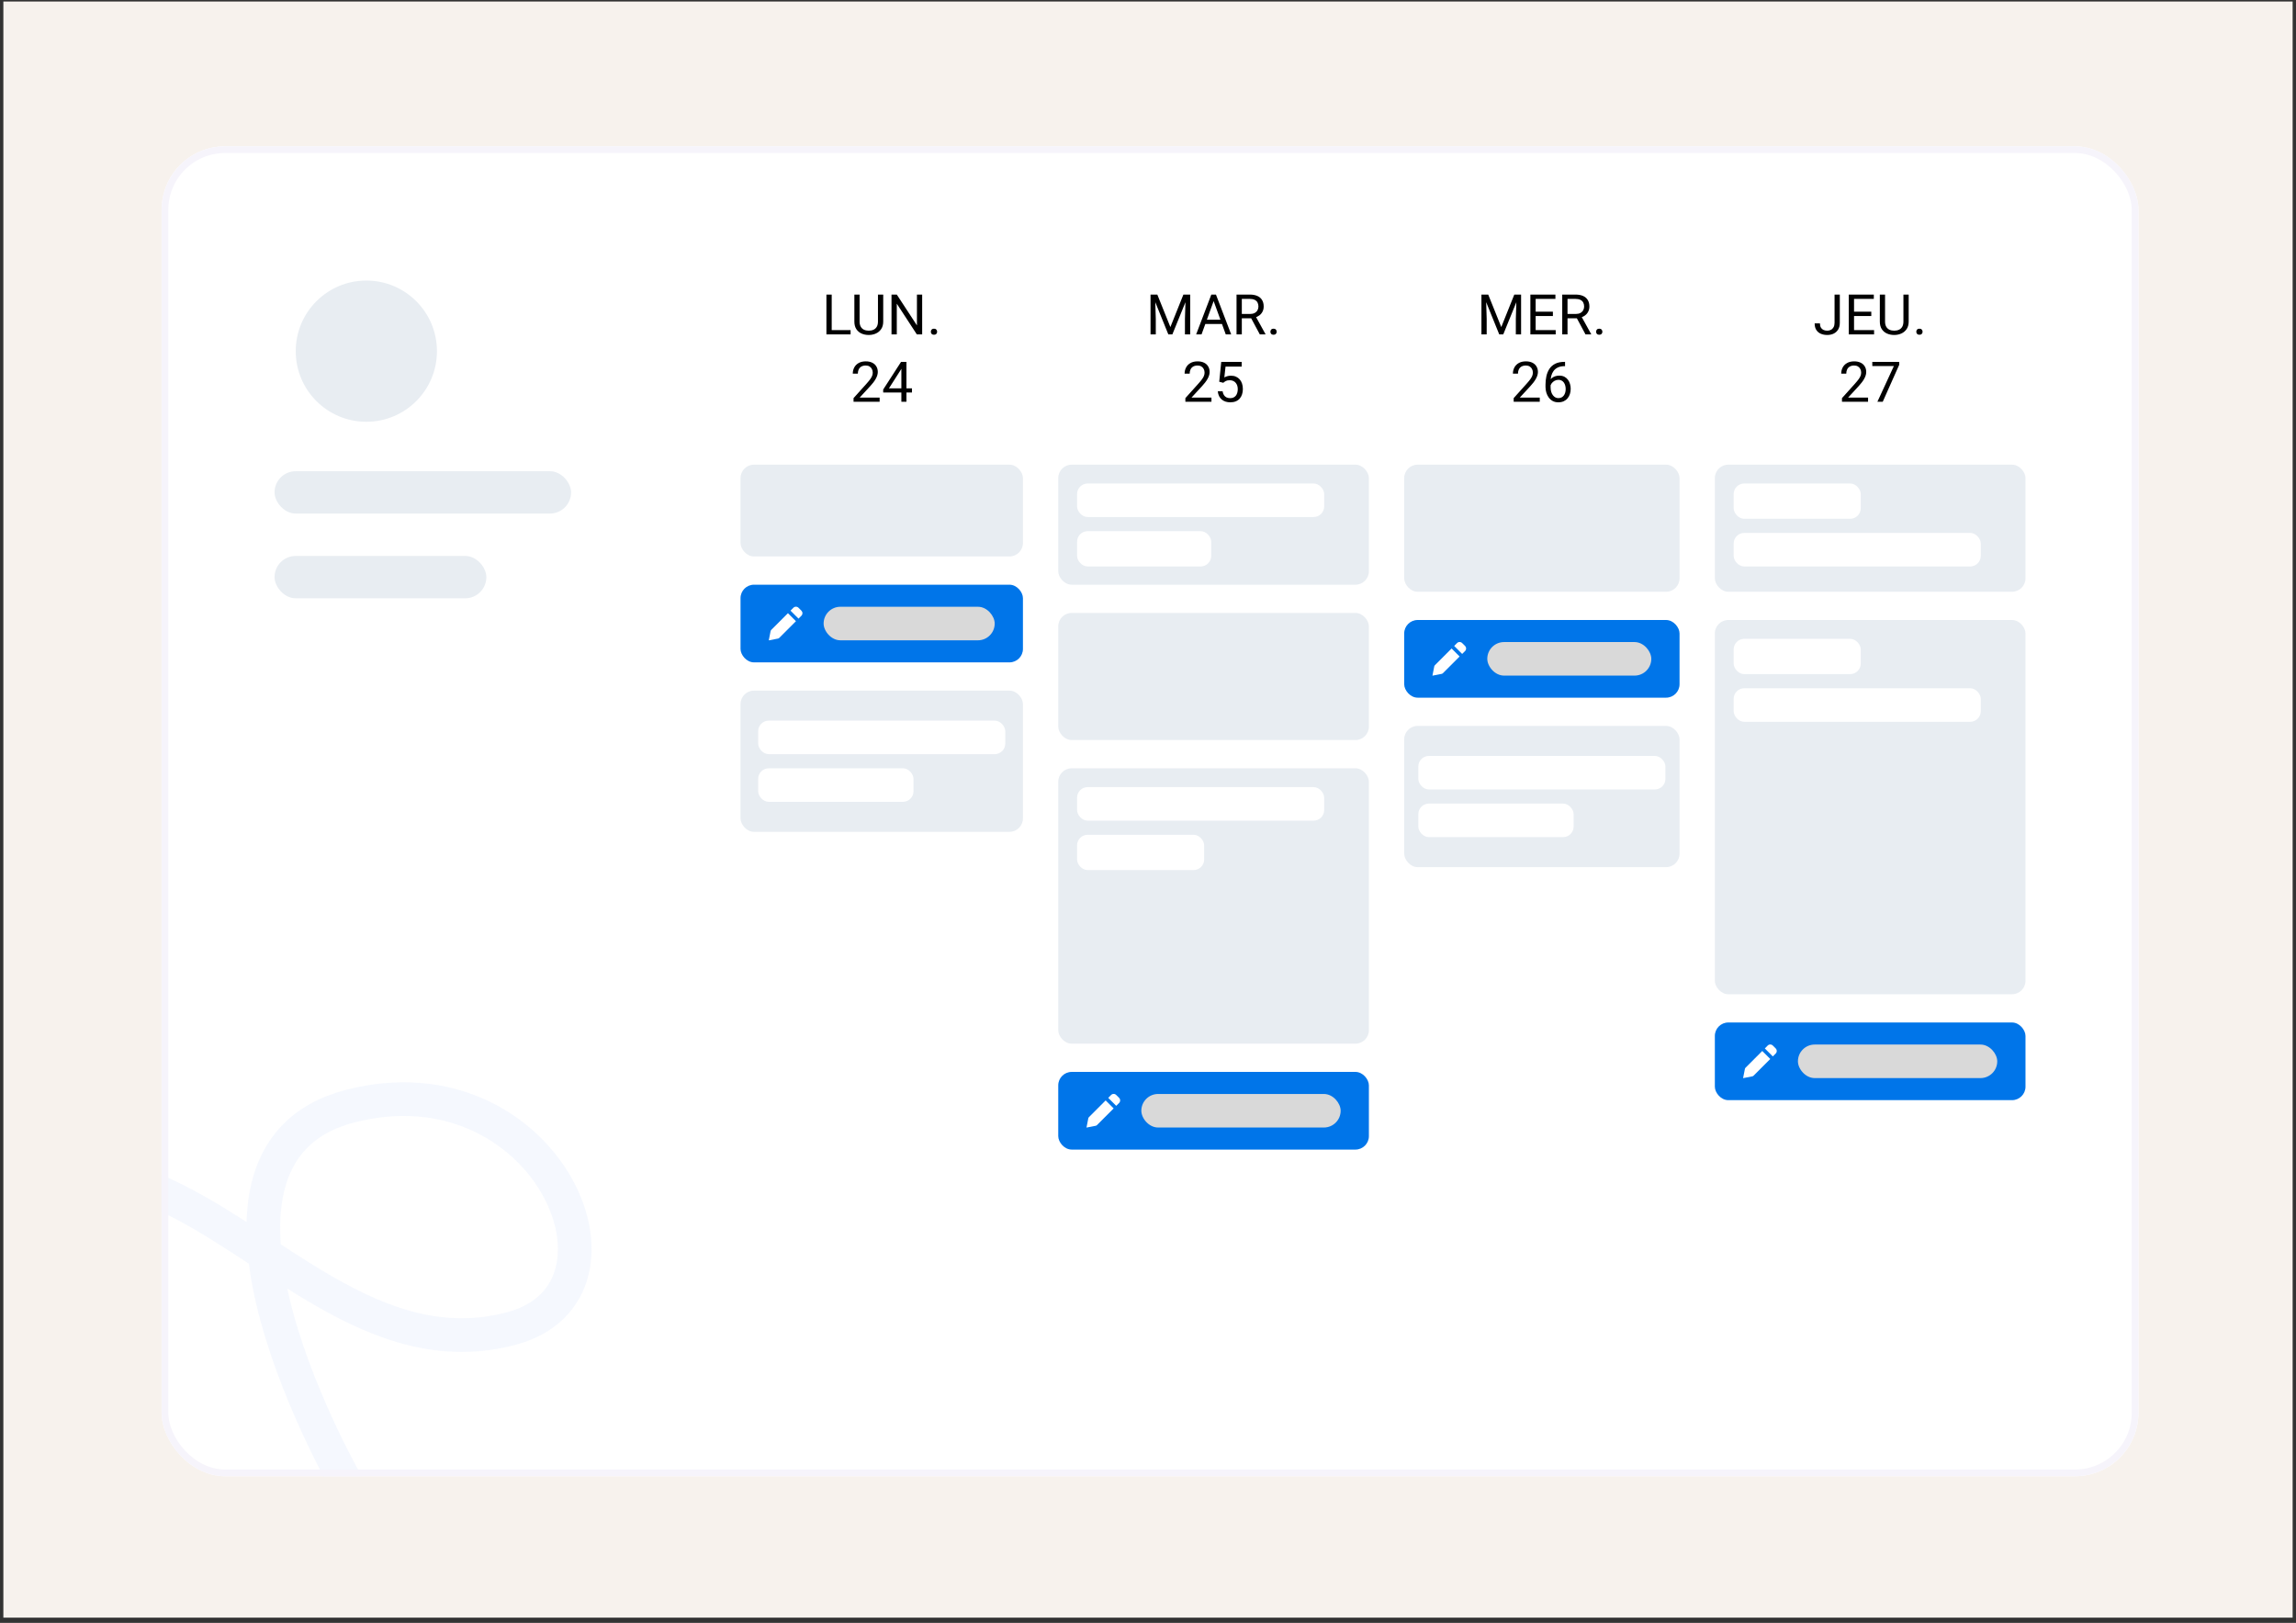 <svg width="341" height="241" viewBox="0 0 341 241" fill="none" xmlns="http://www.w3.org/2000/svg">
<rect x="0" y="0" width="341" height="241" fill="#333333" stroke="none"/>
<rect width="340" height="240" transform="translate(0.5 0.223)" fill="#F7F2ED"/>
<g clip-path="url(#clip0_229_553)">
<rect x="24" y="21.723" width="293.602" height="197.505" rx="9.437" fill="white"/>
<circle cx="54.409" cy="52.149" r="10.486" fill="#E8EDF2"/>
<rect x="40.777" y="69.975" width="44.04" height="6.291" rx="3.146" fill="#E8EDF2"/>
<rect x="40.777" y="82.558" width="31.457" height="6.291" rx="3.146" fill="#E8EDF2"/>
<path d="M126.329 49.025V49.663H123.369V49.025H126.329ZM123.524 43.744V49.663H122.739V43.744H123.524ZM130.394 43.744H131.175V47.748C131.175 48.193 131.076 48.563 130.878 48.858C130.68 49.154 130.417 49.376 130.089 49.525C129.764 49.671 129.41 49.744 129.028 49.744C128.627 49.744 128.264 49.671 127.939 49.525C127.616 49.376 127.36 49.154 127.17 48.858C126.983 48.563 126.89 48.193 126.89 47.748V43.744H127.666V47.748C127.666 48.057 127.723 48.312 127.837 48.513C127.951 48.713 128.109 48.862 128.313 48.96C128.519 49.057 128.757 49.106 129.028 49.106C129.302 49.106 129.54 49.057 129.744 48.96C129.95 48.862 130.109 48.713 130.223 48.513C130.337 48.312 130.394 48.057 130.394 47.748V43.744ZM136.96 43.744V49.663H136.171L133.191 45.098V49.663H132.406V43.744H133.191L136.183 48.322V43.744H136.96ZM138.248 49.265C138.248 49.137 138.288 49.03 138.366 48.944C138.448 48.854 138.564 48.809 138.716 48.809C138.868 48.809 138.983 48.854 139.061 48.944C139.143 49.03 139.183 49.137 139.183 49.265C139.183 49.389 139.143 49.495 139.061 49.582C138.983 49.669 138.868 49.712 138.716 49.712C138.564 49.712 138.448 49.669 138.366 49.582C138.288 49.495 138.248 49.389 138.248 49.265ZM130.642 59.045V59.663H126.768V59.122L128.707 56.964C128.945 56.698 129.13 56.473 129.26 56.289C129.393 56.102 129.485 55.935 129.536 55.789C129.59 55.64 129.618 55.488 129.618 55.334C129.618 55.138 129.577 54.962 129.496 54.805C129.417 54.645 129.3 54.518 129.146 54.423C128.992 54.328 128.805 54.281 128.585 54.281C128.322 54.281 128.103 54.332 127.926 54.435C127.753 54.535 127.623 54.676 127.536 54.858C127.449 55.039 127.406 55.248 127.406 55.484H126.654C126.654 55.151 126.727 54.846 126.873 54.569C127.02 54.293 127.237 54.073 127.524 53.911C127.811 53.745 128.165 53.663 128.585 53.663C128.959 53.663 129.279 53.729 129.544 53.862C129.81 53.992 130.013 54.176 130.154 54.415C130.298 54.651 130.37 54.927 130.37 55.244C130.37 55.417 130.34 55.594 130.28 55.773C130.223 55.949 130.143 56.125 130.04 56.301C129.94 56.477 129.822 56.651 129.687 56.821C129.554 56.992 129.412 57.16 129.26 57.325L127.674 59.045H130.642ZM135.447 57.671V58.289H131.171V57.846L133.821 53.744H134.435L133.776 54.931L132.024 57.671H135.447ZM134.622 53.744V59.663H133.87V53.744H134.622Z" fill="black"/>
<rect x="109.983" y="69.003" width="41.943" height="13.632" rx="2" fill="#E8EDF2"/>
<rect x="109.983" y="86.829" width="41.943" height="11.534" rx="2" fill="#0075E9"/>
<path d="M115.713 94.749L118.213 92.249L117.026 91.061L114.526 93.561C114.491 93.596 114.467 93.639 114.455 93.686L114.178 95.097L115.588 94.82C115.635 94.808 115.679 94.783 115.713 94.749ZM119.02 91.442C119.121 91.341 119.178 91.204 119.178 91.061C119.178 90.919 119.121 90.782 119.02 90.681L118.594 90.254C118.493 90.153 118.356 90.097 118.213 90.097C118.07 90.097 117.934 90.153 117.833 90.254L117.406 90.681L118.594 91.868L119.02 91.442Z" fill="white"/>
<rect x="122.323" y="90.106" width="25.409" height="4.981" rx="2.49" fill="#D9D9D9"/>
<rect x="109.983" y="102.558" width="41.943" height="20.971" rx="2" fill="#E8EDF2"/>
<rect x="112.604" y="107.014" width="36.7" height="4.981" rx="1.573" fill="white"/>
<rect x="112.604" y="114.092" width="23.069" height="4.981" rx="1.573" fill="white"/>
<path d="M171.124 43.744H171.884L173.823 48.569L175.758 43.744H176.523L174.116 49.663H173.522L171.124 43.744ZM170.876 43.744H171.547L171.656 47.354V49.663H170.876V43.744ZM176.096 43.744H176.766V49.663H175.986V47.354L176.096 43.744ZM180.409 44.268L178.45 49.663H177.649L179.905 43.744H180.421L180.409 44.268ZM182.051 49.663L180.088 44.268L180.076 43.744H180.592L182.856 49.663H182.051ZM181.95 47.472V48.114H178.624V47.472H181.95ZM183.649 43.744H185.609C186.053 43.744 186.428 43.812 186.735 43.947C187.044 44.083 187.278 44.283 187.438 44.549C187.601 44.812 187.682 45.136 187.682 45.52C187.682 45.791 187.626 46.039 187.515 46.264C187.407 46.487 187.25 46.676 187.044 46.834C186.84 46.988 186.597 47.103 186.312 47.179L186.092 47.264H184.251L184.243 46.626H185.633C185.915 46.626 186.149 46.578 186.336 46.48C186.523 46.38 186.664 46.245 186.759 46.077C186.854 45.909 186.901 45.724 186.901 45.52C186.901 45.293 186.857 45.094 186.767 44.923C186.678 44.752 186.537 44.621 186.344 44.529C186.155 44.434 185.909 44.386 185.609 44.386H184.434V49.663H183.649V43.744ZM187.109 49.663L185.67 46.98L186.487 46.976L187.946 49.614V49.663H187.109ZM188.678 49.265C188.678 49.137 188.717 49.03 188.796 48.944C188.877 48.854 188.994 48.809 189.145 48.809C189.297 48.809 189.412 48.854 189.491 48.944C189.572 49.03 189.613 49.137 189.613 49.265C189.613 49.389 189.572 49.495 189.491 49.582C189.412 49.669 189.297 49.712 189.145 49.712C188.994 49.712 188.877 49.669 188.796 49.582C188.717 49.495 188.678 49.389 188.678 49.265ZM179.925 59.045V59.663H176.051V59.122L177.99 56.964C178.229 56.698 178.413 56.473 178.543 56.289C178.676 56.102 178.768 55.935 178.819 55.789C178.874 55.64 178.901 55.488 178.901 55.334C178.901 55.138 178.86 54.962 178.779 54.805C178.7 54.645 178.584 54.518 178.429 54.423C178.275 54.328 178.088 54.281 177.868 54.281C177.605 54.281 177.386 54.332 177.21 54.435C177.036 54.535 176.906 54.676 176.819 54.858C176.733 55.039 176.689 55.248 176.689 55.484H175.937C175.937 55.151 176.01 54.846 176.157 54.569C176.303 54.293 176.52 54.073 176.807 53.911C177.094 53.745 177.448 53.663 177.868 53.663C178.242 53.663 178.562 53.729 178.828 53.862C179.093 53.992 179.296 54.176 179.437 54.415C179.581 54.651 179.653 54.927 179.653 55.244C179.653 55.417 179.623 55.594 179.563 55.773C179.507 55.949 179.427 56.125 179.324 56.301C179.223 56.477 179.105 56.651 178.97 56.821C178.837 56.992 178.695 57.16 178.543 57.325L176.958 59.045H179.925ZM181.681 56.846L181.08 56.691L181.377 53.744H184.413V54.439H182.015L181.836 56.049C181.944 55.987 182.081 55.928 182.247 55.874C182.415 55.82 182.607 55.793 182.824 55.793C183.098 55.793 183.343 55.84 183.56 55.935C183.777 56.027 183.961 56.16 184.113 56.334C184.267 56.507 184.385 56.716 184.466 56.96C184.548 57.203 184.588 57.476 184.588 57.777C184.588 58.061 184.549 58.323 184.47 58.561C184.394 58.8 184.279 59.009 184.125 59.187C183.97 59.364 183.775 59.501 183.539 59.598C183.306 59.696 183.031 59.744 182.714 59.744C182.476 59.744 182.249 59.712 182.035 59.647C181.824 59.579 181.634 59.477 181.466 59.342C181.301 59.204 181.165 59.033 181.059 58.83C180.956 58.624 180.891 58.383 180.864 58.106H181.58C181.612 58.328 181.677 58.515 181.775 58.667C181.873 58.819 182 58.934 182.157 59.013C182.317 59.089 182.503 59.127 182.714 59.127C182.893 59.127 183.052 59.095 183.19 59.033C183.328 58.971 183.444 58.881 183.539 58.765C183.634 58.648 183.706 58.507 183.755 58.342C183.806 58.176 183.832 57.991 183.832 57.785C183.832 57.598 183.806 57.424 183.755 57.264C183.703 57.105 183.626 56.965 183.523 56.846C183.423 56.727 183.3 56.634 183.153 56.569C183.007 56.502 182.839 56.468 182.649 56.468C182.397 56.468 182.206 56.502 182.076 56.569C181.948 56.637 181.817 56.729 181.681 56.846Z" fill="black"/>
<rect x="157.17" y="69.003" width="46.137" height="17.826" rx="2" fill="#E8EDF2"/>
<rect x="159.966" y="71.799" width="36.7" height="4.981" rx="1.573" fill="white"/>
<rect x="159.966" y="78.877" width="19.923" height="5.243" rx="1.573" fill="white"/>
<rect x="157.17" y="91.023" width="46.137" height="18.874" rx="2" fill="#E8EDF2"/>
<rect x="157.17" y="114.092" width="46.137" height="40.895" rx="2" fill="#E8EDF2"/>
<rect x="159.966" y="116.888" width="36.7" height="4.981" rx="1.573" fill="white"/>
<rect x="159.966" y="123.966" width="18.874" height="5.243" rx="1.573" fill="white"/>
<rect x="157.17" y="159.181" width="46.137" height="11.534" rx="2" fill="#0075E9"/>
<path d="M162.9 167.1L165.4 164.6L164.212 163.413L161.712 165.913C161.678 165.947 161.653 165.991 161.641 166.038L161.364 167.448L162.774 167.171C162.822 167.159 162.865 167.135 162.9 167.1ZM166.207 163.793C166.308 163.692 166.364 163.556 166.364 163.413C166.364 163.27 166.308 163.133 166.207 163.032L165.78 162.606C165.679 162.505 165.542 162.448 165.4 162.448C165.257 162.448 165.12 162.505 165.019 162.606L164.593 163.032L165.78 164.22L166.207 163.793Z" fill="white"/>
<rect x="169.51" y="162.457" width="29.603" height="4.981" rx="2.49" fill="#D9D9D9"/>
<path d="M220.269 43.744H221.029L222.968 48.569L224.903 43.744H225.668L223.261 49.663H222.667L220.269 43.744ZM220.021 43.744H220.692L220.801 47.354V49.663H220.021V43.744ZM225.241 43.744H225.911V49.663H225.131V47.354L225.241 43.744ZM231.05 49.025V49.663H227.916V49.025H231.05ZM228.074 43.744V49.663H227.29V43.744H228.074ZM230.635 46.289V46.927H227.916V46.289H230.635ZM231.009 43.744V44.386H227.916V43.744H231.009ZM232.022 43.744H233.981C234.426 43.744 234.801 43.812 235.107 43.947C235.416 44.083 235.651 44.283 235.811 44.549C235.973 44.812 236.055 45.136 236.055 45.52C236.055 45.791 235.999 46.039 235.888 46.264C235.779 46.487 235.622 46.676 235.416 46.834C235.213 46.988 234.969 47.103 234.685 47.179L234.465 47.264H232.623L232.615 46.626H234.006C234.287 46.626 234.522 46.578 234.709 46.48C234.896 46.38 235.037 46.245 235.132 46.077C235.227 45.909 235.274 45.724 235.274 45.52C235.274 45.293 235.229 45.094 235.14 44.923C235.05 44.752 234.909 44.621 234.717 44.529C234.527 44.434 234.282 44.386 233.981 44.386H232.806V49.663H232.022V43.744ZM235.481 49.663L234.042 46.98L234.859 46.976L236.319 49.614V49.663H235.481ZM237.051 49.265C237.051 49.137 237.09 49.03 237.168 48.944C237.25 48.854 237.366 48.809 237.518 48.809C237.67 48.809 237.785 48.854 237.864 48.944C237.945 49.03 237.986 49.137 237.986 49.265C237.986 49.389 237.945 49.495 237.864 49.582C237.785 49.669 237.67 49.712 237.518 49.712C237.366 49.712 237.25 49.669 237.168 49.582C237.09 49.495 237.051 49.389 237.051 49.265ZM228.684 59.045V59.663H224.81V59.122L226.749 56.964C226.987 56.698 227.172 56.473 227.302 56.289C227.435 56.102 227.527 55.935 227.578 55.789C227.632 55.64 227.66 55.488 227.66 55.334C227.66 55.138 227.619 54.962 227.538 54.805C227.459 54.645 227.342 54.518 227.188 54.423C227.033 54.328 226.846 54.281 226.627 54.281C226.364 54.281 226.145 54.332 225.968 54.435C225.795 54.535 225.665 54.676 225.578 54.858C225.491 55.039 225.448 55.248 225.448 55.484H224.696C224.696 55.151 224.769 54.846 224.915 54.569C225.062 54.293 225.279 54.073 225.566 53.911C225.853 53.745 226.207 53.663 226.627 53.663C227.001 53.663 227.321 53.729 227.586 53.862C227.852 53.992 228.055 54.176 228.196 54.415C228.34 54.651 228.412 54.927 228.412 55.244C228.412 55.417 228.382 55.594 228.322 55.773C228.265 55.949 228.185 56.125 228.082 56.301C227.982 56.477 227.864 56.651 227.729 56.821C227.596 56.992 227.454 57.16 227.302 57.325L225.716 59.045H228.684ZM232.375 53.736H232.44V54.374H232.375C231.977 54.374 231.644 54.439 231.375 54.569C231.107 54.697 230.894 54.869 230.737 55.086C230.58 55.3 230.466 55.541 230.396 55.809C230.328 56.077 230.294 56.35 230.294 56.626V57.496C230.294 57.759 230.325 57.992 230.387 58.196C230.45 58.396 230.535 58.565 230.644 58.704C230.752 58.842 230.874 58.946 231.009 59.017C231.148 59.087 231.291 59.122 231.44 59.122C231.614 59.122 231.768 59.09 231.904 59.025C232.039 58.957 232.153 58.864 232.245 58.744C232.34 58.622 232.412 58.479 232.461 58.313C232.51 58.148 232.534 57.967 232.534 57.769C232.534 57.593 232.512 57.423 232.469 57.261C232.426 57.095 232.359 56.949 232.27 56.821C232.18 56.691 232.068 56.59 231.932 56.517C231.799 56.441 231.641 56.403 231.457 56.403C231.248 56.403 231.053 56.454 230.871 56.557C230.692 56.657 230.545 56.79 230.428 56.956C230.314 57.118 230.249 57.296 230.233 57.488L229.835 57.484C229.872 57.181 229.943 56.922 230.046 56.708C230.152 56.491 230.282 56.315 230.436 56.179C230.593 56.041 230.768 55.941 230.961 55.878C231.156 55.813 231.362 55.781 231.579 55.781C231.874 55.781 232.129 55.836 232.343 55.947C232.557 56.059 232.733 56.208 232.871 56.395C233.01 56.579 233.111 56.788 233.176 57.021C233.244 57.251 233.278 57.488 233.278 57.732C233.278 58.011 233.239 58.273 233.16 58.517C233.081 58.761 232.964 58.975 232.806 59.159C232.652 59.343 232.461 59.487 232.233 59.59C232.005 59.693 231.741 59.744 231.44 59.744C231.121 59.744 230.841 59.679 230.603 59.549C230.364 59.416 230.167 59.24 230.009 59.021C229.852 58.801 229.734 58.557 229.656 58.289C229.577 58.021 229.538 57.748 229.538 57.472V57.118C229.538 56.701 229.58 56.291 229.664 55.89C229.748 55.489 229.893 55.126 230.099 54.801C230.307 54.476 230.596 54.217 230.965 54.024C231.333 53.832 231.804 53.736 232.375 53.736Z" fill="black"/>
<rect x="208.55" y="69.003" width="40.895" height="18.874" rx="2" fill="#E8EDF2"/>
<rect x="208.55" y="92.071" width="40.895" height="11.534" rx="2" fill="#0075E9"/>
<path d="M214.279 99.991L216.78 97.491L215.592 96.303L213.092 98.803C213.058 98.838 213.033 98.881 213.021 98.928L212.744 100.339L214.154 100.062C214.202 100.05 214.245 100.025 214.279 99.991ZM217.587 96.684C217.687 96.583 217.744 96.446 217.744 96.303C217.744 96.161 217.687 96.024 217.587 95.923L217.16 95.496C217.059 95.395 216.922 95.339 216.78 95.339C216.637 95.339 216.5 95.395 216.399 95.496L215.972 95.923L217.16 97.111L217.587 96.684Z" fill="white"/>
<rect x="220.89" y="95.348" width="24.36" height="4.981" rx="2.49" fill="#D9D9D9"/>
<rect x="208.55" y="107.8" width="40.895" height="20.971" rx="2" fill="#E8EDF2"/>
<rect x="210.646" y="112.256" width="36.7" height="4.981" rx="1.573" fill="white"/>
<rect x="210.646" y="119.334" width="23.069" height="4.981" rx="1.573" fill="white"/>
<path d="M272.467 47.935V43.744H273.247V47.935C273.247 48.326 273.167 48.655 273.008 48.923C272.848 49.191 272.627 49.396 272.345 49.537C272.066 49.675 271.745 49.744 271.381 49.744C271.018 49.744 270.696 49.682 270.414 49.557C270.132 49.433 269.911 49.243 269.751 48.988C269.591 48.733 269.511 48.412 269.511 48.025H270.296C270.296 48.274 270.342 48.479 270.434 48.639C270.526 48.798 270.654 48.916 270.816 48.992C270.982 49.068 271.17 49.106 271.381 49.106C271.587 49.106 271.772 49.063 271.934 48.976C272.1 48.887 272.23 48.755 272.325 48.582C272.419 48.406 272.467 48.19 272.467 47.935ZM278.337 49.025V49.663H275.203V49.025H278.337ZM275.361 43.744V49.663H274.577V43.744H275.361ZM277.923 46.289V46.927H275.203V46.289H277.923ZM278.297 43.744V44.386H275.203V43.744H278.297ZM282.695 43.744H283.476V47.748C283.476 48.193 283.377 48.563 283.179 48.858C282.981 49.154 282.718 49.376 282.39 49.525C282.065 49.671 281.711 49.744 281.329 49.744C280.928 49.744 280.565 49.671 280.24 49.525C279.917 49.376 279.661 49.154 279.471 48.858C279.284 48.563 279.191 48.193 279.191 47.748V43.744H279.967V47.748C279.967 48.057 280.024 48.312 280.138 48.513C280.252 48.713 280.411 48.862 280.614 48.96C280.82 49.057 281.058 49.106 281.329 49.106C281.603 49.106 281.842 49.057 282.045 48.96C282.251 48.862 282.411 48.713 282.525 48.513C282.638 48.312 282.695 48.057 282.695 47.748V43.744ZM284.606 49.265C284.606 49.137 284.645 49.03 284.724 48.944C284.805 48.854 284.922 48.809 285.074 48.809C285.225 48.809 285.34 48.854 285.419 48.944C285.5 49.03 285.541 49.137 285.541 49.265C285.541 49.389 285.5 49.495 285.419 49.582C285.34 49.669 285.225 49.712 285.074 49.712C284.922 49.712 284.805 49.669 284.724 49.582C284.645 49.495 284.606 49.389 284.606 49.265ZM277.443 59.045V59.663H273.569V59.122L275.508 56.964C275.746 56.698 275.931 56.473 276.061 56.289C276.193 56.102 276.286 55.935 276.337 55.789C276.391 55.64 276.418 55.488 276.418 55.334C276.418 55.138 276.378 54.962 276.296 54.805C276.218 54.645 276.101 54.518 275.947 54.423C275.792 54.328 275.605 54.281 275.386 54.281C275.123 54.281 274.903 54.332 274.727 54.435C274.554 54.535 274.424 54.676 274.337 54.858C274.25 55.039 274.207 55.248 274.207 55.484H273.455C273.455 55.151 273.528 54.846 273.674 54.569C273.821 54.293 274.037 54.073 274.325 53.911C274.612 53.745 274.966 53.663 275.386 53.663C275.76 53.663 276.08 53.729 276.345 53.862C276.611 53.992 276.814 54.176 276.955 54.415C277.099 54.651 277.17 54.927 277.17 55.244C277.17 55.417 277.141 55.594 277.081 55.773C277.024 55.949 276.944 56.125 276.841 56.301C276.741 56.477 276.623 56.651 276.487 56.821C276.355 56.992 276.212 57.16 276.061 57.325L274.475 59.045H277.443ZM282.073 53.744V54.167L279.622 59.663H278.829L281.276 54.362H278.073V53.744H282.073Z" fill="black"/>
<rect x="254.688" y="69.003" width="46.137" height="18.874" rx="2" fill="#E8EDF2"/>
<rect x="257.483" y="71.799" width="18.874" height="5.243" rx="1.573" fill="white"/>
<rect x="257.483" y="79.14" width="36.7" height="4.981" rx="1.573" fill="white"/>
<rect x="254.688" y="92.071" width="46.137" height="55.575" rx="2" fill="#E8EDF2"/>
<rect x="257.483" y="94.867" width="18.874" height="5.243" rx="1.573" fill="white"/>
<rect x="257.483" y="102.208" width="36.7" height="4.981" rx="1.573" fill="white"/>
<rect x="254.688" y="151.841" width="46.137" height="11.534" rx="2" fill="#0075E9"/>
<path d="M260.417 159.761L262.917 157.26L261.73 156.073L259.23 158.573C259.195 158.608 259.171 158.651 259.159 158.698L258.882 160.108L260.292 159.831C260.339 159.819 260.383 159.795 260.417 159.761ZM263.724 156.453C263.825 156.353 263.882 156.216 263.882 156.073C263.882 155.93 263.825 155.794 263.724 155.693L263.298 155.266C263.197 155.165 263.06 155.108 262.917 155.108C262.775 155.108 262.638 155.165 262.537 155.266L262.11 155.693L263.298 156.88L263.724 156.453Z" fill="white"/>
<rect x="267.027" y="155.117" width="29.603" height="4.981" rx="2.49" fill="#D9D9D9"/>
<path d="M23 176.771C40 183.938 55.5 202.771 76 197.271C96.5 191.771 81 156.771 52 164.271C23 171.771 52 221.271 52 221.271" stroke="#F0F5FE" stroke-opacity="0.65" stroke-width="5"/>
</g>
<rect x="24.5" y="22.223" width="292.602" height="196.505" rx="8.937" stroke="#F6F4FB"/>
<defs>
<clipPath id="clip0_229_553">
<rect x="24" y="21.723" width="293.602" height="197.505" rx="9.437" fill="white"/>
</clipPath>
</defs>
</svg>
